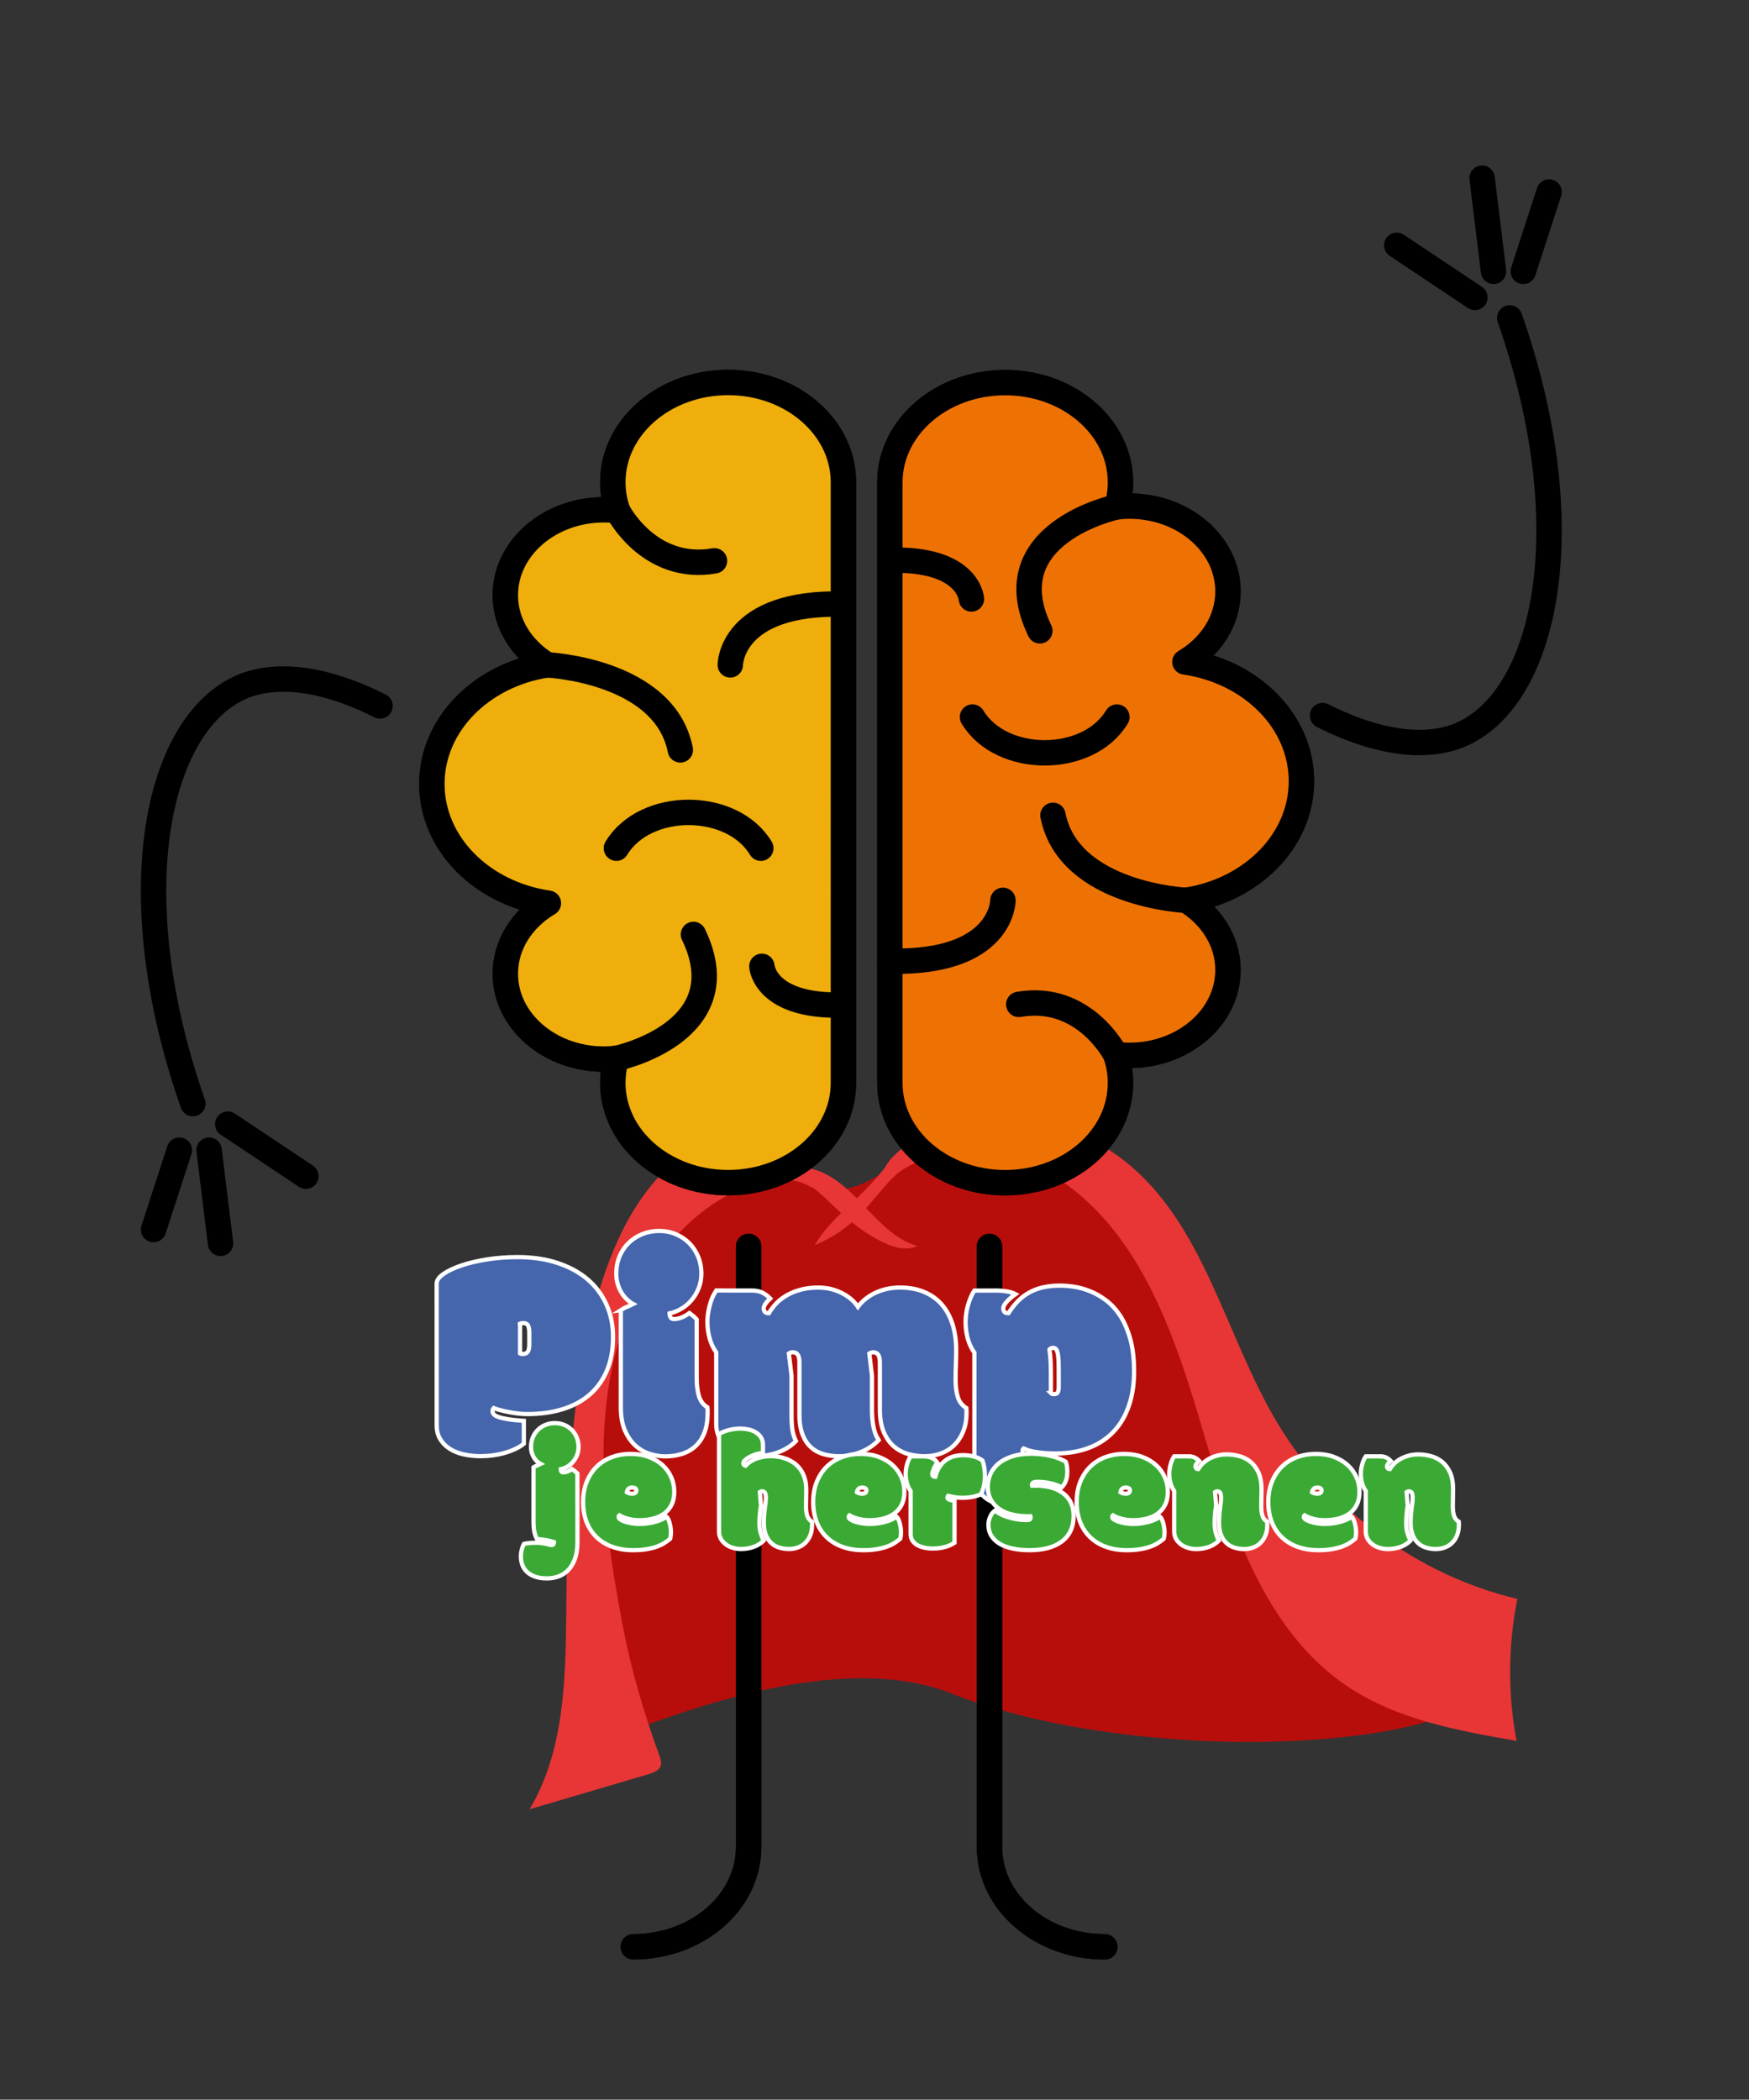 <?xml version="1.0" encoding="utf-8"?>
<!-- Generator: Adobe Illustrator 27.3.1, SVG Export Plug-In . SVG Version: 6.00 Build 0)  -->
<svg version="1.1" id="Capa_1" xmlns="http://www.w3.org/2000/svg" xmlns:xlink="http://www.w3.org/1999/xlink" x="0px" y="0px"
	 viewBox="0 0 413.08 495.78" style="enable-background:new 0 0 413.08 495.78;" xml:space="preserve">
<rect x="0" y="0" width="413.08" height="495.78" fill="#333333" stroke="none"/>
<style type="text/css">
	.st0{fill:#B70E0C;}
	.st1{fill:#E73635;}
	.st2{fill:#F18D88;}
	.st3{fill:none;}
	.st4{fill:#7F79B8;}
	.st5{fill:#EFAE0C;stroke:#000000;stroke-width:6;stroke-linecap:round;stroke-linejoin:round;stroke-miterlimit:10;}
	.st6{fill:#EE7203;stroke:#000000;stroke-width:6;stroke-linecap:round;stroke-linejoin:round;stroke-miterlimit:10;}
	.st7{fill:none;stroke:#000000;stroke-width:6;stroke-linecap:round;stroke-linejoin:round;stroke-miterlimit:10;}
	.st8{fill:#4565AD;stroke:#FFFFFF;stroke-miterlimit:10;}
	.st9{fill:#3AAA35;stroke:#FFFFFF;stroke-miterlimit:10;}
</style>
<g>
	<path class="st0" d="M190.03,276.77c-9.47-6-22.81-5.05-31.34,2.22c-6.59,5.62-8.72,14.55-12.37,22.41
		c-14.66,31.63-9.66,97.09-5.43,109.91c7.94-1.54,53.18-23.45,83.79-11.45c40.15,15.75,106.45,14.4,125.05,1.16
		c-6.51,0.67-15.6-26.55-21.52-29.36c-43.63-20.71-26.88-76.98-78.55-103.6c-10.8-5.56-24.84-1.14-35.31,5.04
		c-4.01,2.37-7.66,5.45-12.06,6.95c-4.41,1.5-10.04,0.87-12.62-3.01"/>
</g>
<g>
	<path class="st1" d="M208.62,280.37c-2.67-6.11,8.92-13.32,16.7-15.16c13.77-3.26,28.95,0.07,40.11,8.78
		c19.13,14.95,23.9,41.49,36.43,62.28c12.36,20.51,33.21,35.74,56.51,41.27c-2.21,11.03-2.27,22.48-0.19,33.53
		c-13.83-2.41-28.1-4.99-39.78-12.77c-19.46-12.98-27.43-37.2-34.04-59.63c-6.61-22.43-14.41-46.67-33.72-59.87
		c-6-4.1-9.04-5.19-16.2-6.44C225.75,270.85,213.88,273.28,208.62,280.37"/>
</g>
<g>
	<path class="st1" d="M192.58,277.1c-3.79-4.6-8.26-6.65-14.2-7.21c-4.23-0.4-12.46,1.07-16.3,2.88c-2.7,1.27-4.94,3.34-6.92,5.57
		c-6.89,7.73-11.05,17.52-13.96,27.46c-7.12,24.38-7.24,50.18-7.47,75.58c-0.15,15.74-0.58,32.31-8.65,45.83
		c9.36-2.76,18.73-5.52,28.09-8.28c1.17-0.35,2.51-0.84,2.88-2.01c0.25-0.79-0.04-1.65-0.33-2.43c-3.71-10.12-6.73-20.51-8.74-31.1
		c-2.72-14.3-4.84-28.86-4.39-43.4c1.62-51.4,37.91-67.18,49.03-59.62"/>
</g>
<g>
	<path class="st1" d="M214.11,275.23c-4.64,3.44-7.74,8.54-11.94,12.5c-2.83,2.67-6.16,4.82-9.77,6.29
		c3.49-5.92,9.33-10,13.91-15.12c2.03-2.26,3.82-4.74,6.03-6.83c0.62,1.12,1.24,2.24,1.86,3.35"/>
</g>
<g>
	<path class="st1" d="M190.51,275.76c5.37,0.78,9.63,4.8,13.35,8.75c3.73,3.95,7.59,8.2,12.8,9.72c-2.97,1.31-6.41,0.07-9.26-1.48
		c-2.78-1.52-5.4-3.35-7.79-5.44c-3.45-3.03-6.48-6.65-10.54-8.8c0.33-1.05,0.8-2.05,1.39-2.97"/>
</g>
<g>
	<g>
		<g>
			<g>
				<path class="st2" d="M199.2,255.7c0,13.01-12.19,23.55-27.23,23.55s-27.23-10.54-27.23-23.55c0-2,0.29-3.94,0.83-5.8
					c-0.96,0.1-1.93,0.18-2.92,0.18c-12.87,0-23.3-9.02-23.3-20.16c0-6.92,4.03-13.02,10.17-16.65
					C113.9,211.01,102,199.26,102,185.11c0-14.07,11.76-25.75,27.23-28.12c-5.97-3.65-9.88-9.65-9.88-16.46
					c0-11.13,10.43-20.16,23.3-20.16c1.09,0,2.16,0.09,3.22,0.21c-0.73-2.13-1.13-4.38-1.13-6.72c0-13.01,12.19-23.55,27.23-23.55
					s27.23,10.54,27.23,23.55L199.2,255.7L199.2,255.7z"/>
				<path class="st3" d="M199.2,255.7c0,13.01-12.19,23.55-27.23,23.55s-27.23-10.54-27.23-23.55c0-2,0.29-3.94,0.83-5.8
					c-0.96,0.1-1.93,0.18-2.92,0.18c-12.87,0-23.3-9.02-23.3-20.16c0-6.92,4.03-13.02,10.17-16.65
					C113.9,211.01,102,199.26,102,185.11c0-14.07,11.76-25.75,27.23-28.12c-5.97-3.65-9.88-9.65-9.88-16.46
					c0-11.13,10.43-20.16,23.3-20.16c1.09,0,2.16,0.09,3.22,0.21c-0.73-2.13-1.13-4.38-1.13-6.72c0-13.01,12.19-23.55,27.23-23.55
					s27.23,10.54,27.23,23.55L199.2,255.7L199.2,255.7z"/>
				<path class="st3" d="M145.87,120.6c0,0,7.34,14.52,22.88,11.83"/>
				<path class="st3" d="M129.24,157c0,0,27.71,1.24,31.44,20.07"/>
				<path class="st3" d="M145.58,249.91c0,0,29.39-6.14,18.2-29.27"/>
				<path class="st3" d="M172.48,157c0,0,0-15,26.72-14.36"/>
				<path class="st3" d="M179.94,228.17c0,0,0.62,9.68,19.26,9.14"/>
				<path class="st3" d="M145.58,200.28c6.81-11.27,27.3-11.27,34.11,0"/>
			</g>
		</g>
	</g>
	<g>
		<g>
			<g>
				<path class="st4" d="M210.17,113.89c0-13.01,12.19-23.55,27.23-23.55s27.23,10.54,27.23,23.55c0,2-0.29,3.94-0.83,5.79
					c0.96-0.1,1.93-0.18,2.92-0.18c12.87,0,23.3,9.02,23.3,20.15c0,6.92-4.03,13.02-10.17,16.65c15.62,2.26,27.52,14.01,27.52,28.16
					c0,14.07-11.76,25.75-27.23,28.12c5.97,3.65,9.88,9.65,9.88,16.46c0,11.13-10.43,20.16-23.3,20.16c-1.09,0-2.16-0.09-3.22-0.21
					c0.73,2.13,1.13,4.38,1.13,6.72c0,13.01-12.19,23.55-27.23,23.55s-27.23-10.54-27.23-23.55L210.17,113.89L210.17,113.89z"/>
				<path class="st3" d="M210.17,113.89c0-13.01,12.19-23.55,27.23-23.55s27.23,10.54,27.23,23.55c0,2-0.29,3.94-0.83,5.79
					c0.96-0.1,1.93-0.18,2.92-0.18c12.87,0,23.3,9.02,23.3,20.15c0,6.92-4.03,13.02-10.17,16.65c15.62,2.26,27.52,14.01,27.52,28.16
					c0,14.07-11.76,25.75-27.23,28.12c5.97,3.65,9.88,9.65,9.88,16.46c0,11.13-10.43,20.16-23.3,20.16c-1.09,0-2.16-0.09-3.22-0.21
					c0.73,2.13,1.13,4.38,1.13,6.72c0,13.01-12.19,23.55-27.23,23.55s-27.23-10.54-27.23-23.55L210.17,113.89L210.17,113.89z"/>
				<path class="st3" d="M263.49,248.99c0,0-7.34-14.51-22.88-11.83"/>
				<path class="st3" d="M280.13,212.59c0,0-27.71-1.24-31.44-20.07"/>
				<path class="st3" d="M263.79,119.68c0,0-29.39,6.14-18.2,29.27"/>
				<path class="st3" d="M236.88,212.59c0,0,0,15-26.72,14.35"/>
				<path class="st3" d="M229.43,141.43c0,0-0.62-9.68-19.26-9.14"/>
				<path class="st3" d="M263.79,169.31c-6.81,11.27-27.3,11.27-34.11,0"/>
			</g>
		</g>
	</g>
</g>
<g>
	<g>
		<g>
			<path class="st5" d="M199.2,255.7c0,13.01-12.19,23.55-27.23,23.55s-27.23-10.54-27.23-23.55c0-2,0.29-3.94,0.83-5.8
				c-0.96,0.1-1.93,0.18-2.92,0.18c-12.87,0-23.3-9.02-23.3-20.16c0-6.92,4.03-13.02,10.17-16.65
				C113.9,211.01,102,199.26,102,185.11c0-14.07,11.76-25.75,27.23-28.12c-5.97-3.65-9.88-9.65-9.88-16.46
				c0-11.13,10.43-20.16,23.3-20.16c1.09,0,2.16,0.09,3.22,0.21c-0.73-2.13-1.13-4.38-1.13-6.72c0-13.01,12.19-23.55,27.23-23.55
				s27.23,10.54,27.23,23.55L199.2,255.7L199.2,255.7z"/>
			<path class="st5" d="M199.2,255.7c0,13.01-12.19,23.55-27.23,23.55s-27.23-10.54-27.23-23.55c0-2,0.29-3.94,0.83-5.8
				c-0.96,0.1-1.93,0.18-2.92,0.18c-12.87,0-23.3-9.02-23.3-20.16c0-6.92,4.03-13.02,10.17-16.65
				C113.9,211.01,102,199.26,102,185.11c0-14.07,11.76-25.75,27.23-28.12c-5.97-3.65-9.88-9.65-9.88-16.46
				c0-11.13,10.43-20.16,23.3-20.16c1.09,0,2.16,0.09,3.22,0.21c-0.73-2.13-1.13-4.38-1.13-6.72c0-13.01,12.19-23.55,27.23-23.55
				s27.23,10.54,27.23,23.55L199.2,255.7L199.2,255.7z"/>
			<path class="st5" d="M145.87,120.6c0,0,7.34,14.52,22.88,11.83"/>
			<path class="st5" d="M129.24,157c0,0,27.71,1.24,31.44,20.07"/>
			<path class="st5" d="M145.58,249.91c0,0,29.39-6.14,18.2-29.27"/>
			<path class="st5" d="M172.48,157c0,0,0-15,26.72-14.36"/>
			<path class="st5" d="M179.94,228.17c0,0,0.62,9.68,19.26,9.14"/>
			<path class="st5" d="M145.58,200.28c6.81-11.27,27.3-11.27,34.11,0"/>
		</g>
	</g>
</g>
<g>
	<g>
		<g>
			<path class="st6" d="M210.17,113.89c0-13.01,12.19-23.55,27.23-23.55s27.23,10.54,27.23,23.55c0,2-0.29,3.94-0.83,5.79
				c0.96-0.1,1.93-0.18,2.92-0.18c12.87,0,23.3,9.02,23.3,20.15c0,6.92-4.03,13.02-10.17,16.65c15.62,2.26,27.52,14.01,27.52,28.16
				c0,14.07-11.76,25.75-27.23,28.12c5.97,3.65,9.88,9.65,9.88,16.46c0,11.13-10.43,20.16-23.3,20.16c-1.09,0-2.16-0.09-3.22-0.21
				c0.73,2.13,1.13,4.38,1.13,6.72c0,13.01-12.19,23.55-27.23,23.55s-27.23-10.54-27.23-23.55L210.17,113.89L210.17,113.89z"/>
			<path class="st6" d="M210.17,113.89c0-13.01,12.19-23.55,27.23-23.55s27.23,10.54,27.23,23.55c0,2-0.29,3.94-0.83,5.79
				c0.96-0.1,1.93-0.18,2.92-0.18c12.87,0,23.3,9.02,23.3,20.15c0,6.92-4.03,13.02-10.17,16.65c15.62,2.26,27.52,14.01,27.52,28.16
				c0,14.07-11.76,25.75-27.23,28.12c5.97,3.65,9.88,9.65,9.88,16.46c0,11.13-10.43,20.16-23.3,20.16c-1.09,0-2.16-0.09-3.22-0.21
				c0.73,2.13,1.13,4.38,1.13,6.72c0,13.01-12.19,23.55-27.23,23.55s-27.23-10.54-27.23-23.55L210.17,113.89L210.17,113.89z"/>
			<path class="st6" d="M263.49,248.99c0,0-7.34-14.51-22.88-11.83"/>
			<path class="st6" d="M280.13,212.59c0,0-27.71-1.24-31.44-20.07"/>
			<path class="st6" d="M263.79,119.68c0,0-29.39,6.14-18.2,29.27"/>
			<path class="st6" d="M236.88,212.59c0,0,0,15-26.72,14.35"/>
			<path class="st6" d="M229.43,141.43c0,0-0.62-9.68-19.26-9.14"/>
			<path class="st6" d="M263.79,169.31c-6.81,11.27-27.3,11.27-34.11,0"/>
		</g>
	</g>
</g>
<g>
	<g>
		<g>
			<path class="st7" d="M176.81,294.31v141.82c0,13.01-12.19,23.55-27.23,23.55"/>
			<path class="st7" d="M176.81,294.31v141.82c0,13.01-12.19,23.55-27.23,23.55"/>
			<path class="st7" d="M176.81,323.08"/>
			<path class="st7" d="M176.81,417.74"/>
		</g>
	</g>
</g>
<g>
	<g>
		<g>
			<path class="st7" d="M260.93,459.69c-15.04,0-27.23-10.54-27.23-23.55V294.32"/>
			<path class="st7" d="M260.93,459.69c-15.04,0-27.23-10.54-27.23-23.55V294.32"/>
			<path class="st7" d="M233.71,407.37"/>
			<path class="st7" d="M233.71,312.71"/>
		</g>
	</g>
</g>
<path class="st7" d="M356.57,75.07c17.18,49.02,8.79,89.03-11.08,98.19c-3.3,1.52-13.87,5.4-33.13-4.29"/>
<line class="st7" x1="348.34" y1="70.23" x2="329.89" y2="57.93"/>
<line class="st7" x1="365.86" y1="45.34" x2="359.77" y2="64.08"/>
<line class="st7" x1="352.74" y1="64.08" x2="350.04" y2="42.07"/>
<path class="st7" d="M45.55,260.59c-17.18-49.02-8.79-89.03,11.08-98.19c3.3-1.52,13.87-5.4,33.13,4.29"/>
<line class="st7" x1="53.79" y1="265.43" x2="72.24" y2="277.73"/>
<line class="st7" x1="36.27" y1="290.32" x2="42.36" y2="271.58"/>
<line class="st7" x1="49.38" y1="271.58" x2="52.09" y2="293.59"/>
<g>
	<path class="st8" d="M103.13,303.11c0-0.78,0.52-1.53,1.57-2.27c1.04-0.74,2.45-1.41,4.21-2.01s3.79-1.08,6.08-1.45
		c2.29-0.36,4.69-0.55,7.21-0.55c3.48,0,6.61,0.45,9.39,1.36c2.78,0.91,5.15,2.18,7.1,3.82s3.45,3.63,4.51,5.95
		c1.06,2.33,1.59,4.9,1.59,7.72c0,3.01-0.48,5.65-1.44,7.93s-2.33,4.18-4.1,5.71s-3.91,2.67-6.41,3.44
		c-2.5,0.76-5.28,1.14-8.33,1.14c-0.77,0-1.57-0.05-2.4-0.16c-0.82-0.11-1.6-0.23-2.33-0.39c-0.73-0.15-1.37-0.3-1.94-0.46
		c-0.56-0.15-0.98-0.29-1.23-0.41c-0.07,0.07-0.14,0.17-0.19,0.28c-0.06,0.12-0.09,0.28-0.09,0.49c0,0.26,0.11,0.5,0.33,0.74
		s0.62,0.45,1.18,0.63c0.56,0.19,1.32,0.36,2.27,0.51s2.15,0.28,3.61,0.37v5.39c-0.56,0.47-1.24,0.89-2.03,1.25
		c-0.79,0.37-1.63,0.68-2.52,0.93c-0.89,0.26-1.83,0.45-2.8,0.58c-0.98,0.13-1.94,0.19-2.91,0.19c-1.34,0-2.63-0.14-3.88-0.41
		s-2.34-0.7-3.29-1.29c-0.95-0.59-1.71-1.34-2.29-2.27s-0.86-2.04-0.86-3.33L103.13,303.11L103.13,303.11z M122.83,319.6
		c0.07,0.05,0.18,0.08,0.33,0.09s0.25,0.02,0.3,0.02c0.56,0,0.96-0.18,1.2-0.53c0.23-0.35,0.35-0.93,0.35-1.73v-2.68
		c0-0.82-0.1-1.42-0.3-1.8c-0.2-0.38-0.57-0.56-1.11-0.56c-0.12,0-0.26,0.01-0.42,0.04c-0.16,0.02-0.29,0.06-0.39,0.11
		c0.02,0.19,0.04,0.39,0.04,0.6s0,0.44,0,0.67V319.6z"/>
	<path class="st8" d="M146.61,309.35c0.47-0.31,0.94-0.55,1.41-0.74s0.97-0.42,1.52-0.7c-0.45-0.24-0.9-0.56-1.37-0.99
		c-0.47-0.42-0.9-0.93-1.29-1.53s-0.7-1.29-0.95-2.06s-0.37-1.64-0.37-2.61c0-1.5,0.26-2.87,0.79-4.1s1.25-2.29,2.17-3.17
		s1.98-1.57,3.21-2.06s2.54-0.74,3.95-0.74c1.43,0,2.75,0.26,3.96,0.78s2.26,1.22,3.15,2.11s1.59,1.96,2.1,3.19
		c0.5,1.23,0.76,2.57,0.76,4c0,1.22-0.21,2.35-0.62,3.4c-0.41,1.05-0.96,1.98-1.64,2.8s-1.48,1.51-2.4,2.06s-1.87,0.93-2.85,1.14
		c0,0.35,0.08,0.66,0.23,0.93s0.42,0.4,0.79,0.4c1.17,0,2.4-0.47,3.66-1.41c0.07,0.05,0.19,0.13,0.35,0.25s0.34,0.26,0.53,0.42
		s0.36,0.32,0.53,0.48c0.16,0.15,0.27,0.26,0.32,0.33v13.95c0,1.62,0.18,3.01,0.53,4.18c0.35,1.16,1.02,2.05,2.01,2.66
		c0.02,0.19,0.04,0.42,0.04,0.69s0,0.48,0,0.62c0,1.79-0.25,3.32-0.74,4.62s-1.19,2.35-2.08,3.19c-0.89,0.83-1.96,1.45-3.19,1.85
		s-2.58,0.6-4.03,0.6c-1.13,0-2.31-0.19-3.54-0.56c-1.23-0.38-2.36-1.01-3.38-1.9s-1.87-2.08-2.54-3.58s-1-3.35-1-5.58v-22.92
		L146.61,309.35L146.61,309.35z"/>
	<path class="st8" d="M177.65,304.73c0.99,0,1.81,0.18,2.48,0.53s1.26,0.8,1.78,1.34c-1.03,0.96-1.55,1.76-1.55,2.4
		c0,0.28,0.09,0.53,0.28,0.76c0.19,0.22,0.5,0.33,0.95,0.33c0.47-0.82,1.06-1.6,1.76-2.33s1.54-1.37,2.5-1.92s2.06-0.99,3.29-1.32
		s2.61-0.49,4.14-0.49c1.17,0,2.26,0.14,3.26,0.42s1.9,0.65,2.7,1.09c0.8,0.45,1.48,0.93,2.04,1.46s1.01,1.05,1.34,1.57
		c0.56-0.75,1.22-1.42,1.97-1.99c0.75-0.58,1.56-1.05,2.41-1.43c0.86-0.38,1.76-0.66,2.7-0.85s1.87-0.28,2.78-0.28
		c2.16,0,4.07,0.34,5.72,1.02c1.66,0.68,3.05,1.66,4.18,2.94c1.13,1.28,1.98,2.83,2.57,4.65s0.88,3.87,0.88,6.15
		c0,1.06-0.02,2.21-0.07,3.45c-0.05,1.25-0.07,2.43-0.07,3.56c0,1.62,0.18,2.99,0.53,4.1c0.35,1.12,1.02,1.98,2.01,2.59
		c0.02,0.19,0.04,0.39,0.04,0.6s0,0.39,0,0.53c0,1.67-0.26,3.14-0.79,4.42s-1.24,2.36-2.13,3.22c-0.89,0.87-1.94,1.52-3.14,1.96
		c-1.2,0.43-2.47,0.65-3.8,0.65c-1.41,0-2.75-0.19-4.03-0.56c-1.28-0.38-2.41-1-3.38-1.87s-1.75-2.01-2.33-3.42
		s-0.86-3.15-0.86-5.21v-11.13c0-1.57-0.52-2.36-1.55-2.36c-0.16,0-0.34,0.03-0.53,0.09s-0.33,0.12-0.42,0.19l0.63,5.25v7.96
		c0,1.53,0.12,2.89,0.35,4.1c0.23,1.21,0.65,2.26,1.23,3.15c-1.15,1.22-2.57,2.16-4.25,2.82s-3.38,0.99-5.09,0.99
		c-1.25,0-2.43-0.15-3.56-0.46s-2.13-0.83-2.99-1.58c-0.87-0.75-1.56-1.76-2.06-3.03s-0.76-2.85-0.76-4.76v-12.37
		c0-1.57-0.52-2.36-1.55-2.36c-0.16,0-0.34,0.03-0.53,0.09s-0.33,0.12-0.42,0.19l0.63,5.25v9.34c0,1.27,0.06,2.38,0.19,3.33
		s0.42,1.87,0.86,2.77c-1.03,1.08-2.38,1.94-4.03,2.59c-1.66,0.65-3.54,0.97-5.65,0.97c-1.1,0-2.2-0.15-3.29-0.46
		s-2.07-0.78-2.94-1.41s-1.57-1.43-2.11-2.38s-0.81-2.08-0.81-3.4v-16.84c-0.7-0.99-1.23-2.1-1.57-3.35s-0.51-2.55-0.51-3.91
		c0-1.13,0.17-2.37,0.51-3.73s0.86-2.57,1.57-3.63L177.65,304.73L177.65,304.73L177.65,304.73z"/>
	<path class="st8" d="M235.15,304.73c0.99,0,1.88,0.07,2.68,0.21c0.8,0.14,1.47,0.35,2.01,0.63c-1.32,0.96-2.2,1.82-2.64,2.57
		c-0.16,0.28-0.25,0.58-0.25,0.88c0,0.28,0.09,0.53,0.26,0.74c0.18,0.21,0.5,0.32,0.97,0.32c0.68-1.08,1.42-2.03,2.22-2.84
		s1.69-1.49,2.68-2.04c0.99-0.55,2.08-0.96,3.29-1.23c1.21-0.27,2.55-0.41,4.03-0.41c0.92,0,1.98,0.09,3.19,0.26
		c1.21,0.18,2.46,0.52,3.75,1.02s2.57,1.22,3.82,2.15s2.38,2.14,3.37,3.63s1.78,3.32,2.4,5.48c0.61,2.16,0.92,4.73,0.92,7.72
		c0,3.08-0.42,5.82-1.27,8.23c-0.84,2.41-2.07,4.44-3.66,6.09c-1.6,1.66-3.54,2.91-5.83,3.77s-4.88,1.29-7.77,1.29
		c-1.25,0-2.3-0.05-3.17-0.14s-1.6-0.21-2.18-0.33s-1.06-0.26-1.41-0.39s-0.62-0.24-0.81-0.33c-0.16,0.12-0.25,0.32-0.25,0.6
		c0,0.35,0.13,0.65,0.39,0.9s0.67,0.45,1.25,0.62c0.58,0.16,1.33,0.3,2.25,0.41c0.93,0.11,2.06,0.19,3.4,0.26v9.37
		c-0.47,0.21-1.02,0.42-1.64,0.62s-1.29,0.38-1.99,0.53c-0.71,0.15-1.43,0.27-2.17,0.35c-0.74,0.08-1.46,0.12-2.17,0.12
		c-1.6,0-3.05-0.15-4.37-0.44c-1.32-0.29-2.44-0.76-3.37-1.41s-1.65-1.47-2.17-2.48s-0.78-2.24-0.78-3.7V319.4
		c-0.71-0.99-1.23-2.1-1.57-3.35c-0.34-1.25-0.51-2.55-0.51-3.91c0-0.56,0.04-1.16,0.12-1.8s0.21-1.28,0.39-1.94s0.39-1.3,0.65-1.92
		s0.56-1.2,0.92-1.74L235.15,304.73L235.15,304.73z M248.18,328.94c0.16,0.17,0.41,0.25,0.74,0.25c0.45,0,0.75-0.13,0.9-0.41
		c0.15-0.27,0.23-0.71,0.23-1.32v-3.59c0-1.06-0.02-1.95-0.05-2.68c-0.04-0.73-0.11-1.33-0.23-1.8s-0.26-0.78-0.44-0.92
		c-0.18-0.14-0.38-0.21-0.62-0.21c-0.21,0-0.38,0.04-0.51,0.11c-0.13,0.07-0.24,0.15-0.33,0.25c0.02,0.38,0.06,0.73,0.11,1.06
		s0.08,0.7,0.11,1.11c0.02,0.41,0.05,0.89,0.07,1.44s0.04,1.22,0.04,1.99v4.72L248.18,328.94L248.18,328.94z"/>
</g>
<g>
	<path class="st9" d="M136.38,364.11c0,1.54-0.19,2.85-0.58,3.94s-0.91,1.98-1.58,2.67s-1.43,1.19-2.31,1.51s-1.8,0.47-2.77,0.47
		s-1.84-0.12-2.6-0.36s-1.41-0.59-1.93-1.04c-0.53-0.45-0.92-1-1.19-1.65c-0.27-0.64-0.4-1.37-0.4-2.19c0-0.32,0.03-0.62,0.08-0.93
		c0.05-0.3,0.11-0.58,0.19-0.84s0.15-0.49,0.24-0.69s0.16-0.36,0.23-0.46c0.3-0.07,0.69-0.12,1.16-0.18
		c0.47-0.05,1.06-0.08,1.77-0.08c0.53,0,1.05,0.05,1.59,0.14c0.53,0.09,1.06,0.2,1.59,0.33c0.07,0.03,0.14,0.04,0.24,0.05
		c0.09,0.01,0.16,0.01,0.22,0.01c0.22,0,0.36-0.08,0.42-0.23c0.06-0.15,0.09-0.3,0.09-0.44c-0.17-0.05-0.4-0.12-0.68-0.21
		s-0.6-0.16-0.97-0.23c-0.36-0.07-0.74-0.12-1.14-0.18c-0.4-0.06-0.8-0.08-1.21-0.08c-0.26-0.47-0.47-1.02-0.61-1.65
		s-0.22-1.38-0.22-2.25v-13.07c0.26-0.17,0.53-0.31,0.79-0.41c0.26-0.11,0.54-0.24,0.85-0.39c-0.25-0.13-0.51-0.32-0.77-0.55
		c-0.26-0.24-0.5-0.52-0.72-0.86s-0.39-0.72-0.53-1.15s-0.21-0.92-0.21-1.46c0-0.84,0.15-1.61,0.44-2.29
		c0.3-0.69,0.7-1.28,1.21-1.77s1.11-0.88,1.79-1.15c0.68-0.28,1.42-0.41,2.21-0.41c0.8,0,1.54,0.15,2.22,0.43
		c0.68,0.29,1.26,0.68,1.76,1.18s0.89,1.09,1.17,1.78s0.42,1.43,0.42,2.24c0,0.68-0.12,1.32-0.34,1.9
		c-0.23,0.58-0.54,1.11-0.92,1.57s-0.83,0.84-1.34,1.15s-1.04,0.52-1.6,0.64c0,0.2,0.04,0.37,0.13,0.52s0.23,0.23,0.44,0.23
		c0.66,0,1.34-0.26,2.05-0.79c0.04,0.03,0.11,0.07,0.22,0.14c0.1,0.07,0.22,0.15,0.35,0.25s0.26,0.2,0.39,0.32s0.25,0.21,0.35,0.31
		L136.38,364.11L136.38,364.11z"/>
	<path class="st9" d="M149.56,366.04c-1.8,0-3.43-0.26-4.89-0.78s-2.7-1.27-3.73-2.25s-1.83-2.17-2.38-3.58
		c-0.56-1.41-0.84-2.99-0.84-4.75c0-1.85,0.3-3.49,0.9-4.91c0.6-1.42,1.41-2.61,2.42-3.57c1.02-0.96,2.2-1.68,3.56-2.17
		c1.35-0.49,2.78-0.73,4.28-0.73c1.59,0,3.02,0.23,4.3,0.7c1.27,0.47,2.36,1.11,3.26,1.92s1.59,1.77,2.08,2.86s0.73,2.25,0.73,3.49
		c0,1.17-0.21,2.17-0.62,3.01c-0.41,0.84-0.99,1.53-1.72,2.08c-0.74,0.55-1.61,0.95-2.62,1.21s-2.11,0.39-3.29,0.39
		c-0.89,0-1.76-0.11-2.59-0.32s-1.55-0.49-2.14-0.85c-0.07,0.05-0.11,0.12-0.13,0.21s-0.03,0.16-0.03,0.23
		c0,0.2,0.14,0.39,0.43,0.58s0.66,0.36,1.12,0.51c0.46,0.15,0.99,0.28,1.58,0.37c0.59,0.1,1.18,0.15,1.77,0.15
		c0.81,0,1.56-0.06,2.23-0.17s1.27-0.25,1.8-0.41s0.99-0.34,1.39-0.54c0.39-0.2,0.72-0.39,0.99-0.57c0.17,0.14,0.32,0.36,0.44,0.64
		s0.23,0.59,0.32,0.94c0.09,0.34,0.16,0.69,0.21,1.05s0.07,0.69,0.07,1c0,0.3-0.02,0.59-0.05,0.86s-0.08,0.5-0.13,0.7
		c-0.42,0.36-0.88,0.69-1.38,1.01s-1.09,0.6-1.77,0.85s-1.47,0.44-2.37,0.59C151.84,365.96,150.78,366.04,149.56,366.04z
		 M149.3,352.7c0.33,0,0.57-0.07,0.74-0.21c0.16-0.14,0.25-0.32,0.25-0.54c0-0.26-0.1-0.45-0.29-0.55c-0.19-0.1-0.42-0.16-0.68-0.16
		c-0.37,0-0.66,0.1-0.88,0.3s-0.35,0.48-0.4,0.82c0.13,0.08,0.3,0.15,0.51,0.23C148.76,352.66,149.01,352.7,149.3,352.7z"/>
	<path class="st9" d="M180.19,343.1c-0.64,0.04-1.25,0.16-1.81,0.34c-0.56,0.19-1.06,0.41-1.48,0.65s-0.75,0.49-1,0.75
		s-0.36,0.48-0.36,0.68c0,0.16,0.06,0.29,0.17,0.39c0.11,0.11,0.23,0.17,0.36,0.2c0.24-0.28,0.54-0.55,0.91-0.82s0.8-0.51,1.3-0.73
		s1.07-0.39,1.71-0.52s1.37-0.2,2.17-0.2c0.53,0,1.09,0.05,1.7,0.14s1.22,0.26,1.84,0.49c0.62,0.24,1.21,0.55,1.77,0.94
		s1.07,0.88,1.51,1.47c0.44,0.59,0.79,1.29,1.05,2.11c0.26,0.81,0.39,1.76,0.39,2.84c0,0.59-0.01,1.22-0.03,1.89
		s-0.03,1.32-0.03,1.95c0,0.91,0.1,1.66,0.3,2.25s0.57,1.06,1.12,1.4c0.01,0.11,0.02,0.23,0.02,0.38s0,0.27,0,0.34
		c0,0.93-0.14,1.76-0.43,2.47s-0.68,1.32-1.18,1.8c-0.5,0.49-1.08,0.85-1.74,1.09s-1.37,0.36-2.12,0.36c-0.79,0-1.54-0.11-2.26-0.33
		s-1.35-0.57-1.89-1.06c-0.55-0.49-0.98-1.14-1.3-1.93s-0.48-1.77-0.48-2.93c0-0.62,0.02-1.2,0.07-1.75s0.1-1.07,0.16-1.55
		s0.12-0.92,0.17-1.33c0.05-0.41,0.08-0.78,0.08-1.12c0-0.63-0.07-1.06-0.21-1.29s-0.36-0.34-0.66-0.34c-0.2,0-0.38,0.05-0.55,0.16
		l0.26,3.21c-0.07,0.39-0.12,0.79-0.17,1.19s-0.08,0.78-0.11,1.13s-0.05,0.68-0.06,0.97s-0.02,0.53-0.02,0.71
		c0,1.02,0.1,1.87,0.31,2.54c0.21,0.67,0.44,1.25,0.7,1.73c-0.58,0.6-1.33,1.09-2.26,1.45s-1.98,0.54-3.16,0.54
		c-0.59,0-1.19-0.09-1.8-0.26s-1.16-0.43-1.65-0.78c-0.49-0.35-0.9-0.78-1.21-1.3c-0.31-0.52-0.47-1.13-0.47-1.84v-22.99
		c0.6-0.35,1.35-0.65,2.24-0.9c0.89-0.24,1.8-0.37,2.73-0.37c0.68,0,1.35,0.07,2,0.22c0.65,0.14,1.23,0.37,1.73,0.68
		c0.51,0.31,0.91,0.71,1.22,1.2s0.46,1.09,0.46,1.78v1.9L180.19,343.1L180.19,343.1z"/>
	<path class="st9" d="M203.9,366.04c-1.8,0-3.43-0.26-4.89-0.78s-2.7-1.27-3.73-2.25s-1.83-2.17-2.38-3.58
		c-0.56-1.41-0.84-2.99-0.84-4.75c0-1.85,0.3-3.49,0.9-4.91c0.6-1.42,1.41-2.61,2.42-3.57c1.02-0.96,2.2-1.68,3.56-2.17
		c1.35-0.49,2.78-0.73,4.28-0.73c1.59,0,3.02,0.23,4.3,0.7c1.27,0.47,2.36,1.11,3.26,1.92s1.59,1.77,2.08,2.86s0.73,2.25,0.73,3.49
		c0,1.17-0.21,2.17-0.62,3.01c-0.41,0.84-0.99,1.53-1.72,2.08c-0.74,0.55-1.61,0.95-2.62,1.21s-2.11,0.39-3.29,0.39
		c-0.89,0-1.76-0.11-2.59-0.32s-1.55-0.49-2.14-0.85c-0.07,0.05-0.11,0.12-0.13,0.21s-0.03,0.16-0.03,0.23
		c0,0.2,0.14,0.39,0.43,0.58s0.66,0.36,1.12,0.51c0.46,0.15,0.99,0.28,1.58,0.37c0.59,0.1,1.18,0.15,1.77,0.15
		c0.81,0,1.56-0.06,2.23-0.17s1.27-0.25,1.8-0.41s0.99-0.34,1.39-0.54c0.39-0.2,0.72-0.39,0.99-0.57c0.17,0.14,0.32,0.36,0.44,0.64
		s0.23,0.59,0.32,0.94c0.09,0.34,0.16,0.69,0.21,1.05s0.07,0.69,0.07,1c0,0.3-0.02,0.59-0.05,0.86s-0.08,0.5-0.13,0.7
		c-0.42,0.36-0.88,0.69-1.38,1.01s-1.09,0.6-1.77,0.85s-1.47,0.44-2.37,0.59C206.18,365.96,205.12,366.04,203.9,366.04z
		 M203.64,352.7c0.33,0,0.57-0.07,0.74-0.21c0.16-0.14,0.25-0.32,0.25-0.54c0-0.26-0.1-0.45-0.29-0.55
		c-0.19-0.1-0.42-0.16-0.68-0.16c-0.37,0-0.66,0.1-0.88,0.3s-0.35,0.48-0.4,0.82c0.13,0.08,0.3,0.15,0.51,0.23
		C203.1,352.66,203.35,352.7,203.64,352.7z"/>
	<path class="st9" d="M218.08,343.89c0.81,0,1.49,0.13,2.04,0.39s0.98,0.63,1.29,1.1c-0.17,0.18-0.33,0.41-0.48,0.67
		s-0.28,0.52-0.39,0.78s-0.2,0.5-0.27,0.73s-0.1,0.41-0.1,0.54c0,0.16,0.06,0.3,0.18,0.42s0.3,0.19,0.55,0.19
		c0.25-0.97,0.6-1.79,1.05-2.44c0.45-0.66,0.97-1.18,1.56-1.58c0.58-0.39,1.21-0.67,1.89-0.84c0.68-0.16,1.36-0.25,2.06-0.25
		c0.56,0,1.08,0.04,1.56,0.11s0.9,0.17,1.28,0.29s0.72,0.25,1,0.4c0.29,0.15,0.53,0.3,0.73,0.44c0.21,0.55,0.36,1.14,0.45,1.75
		s0.14,1.22,0.14,1.81c0,1.06-0.1,1.95-0.29,2.66c-0.19,0.71-0.4,1.29-0.62,1.75c-0.21,0.11-0.47,0.21-0.79,0.32
		c-0.31,0.1-0.66,0.2-1.03,0.28c-0.38,0.08-0.77,0.14-1.19,0.19s-0.83,0.07-1.24,0.07c-0.43,0-0.82-0.01-1.15-0.04
		c-0.34-0.03-0.64-0.06-0.92-0.11s-0.53-0.1-0.76-0.16s-0.46-0.12-0.7-0.17c-0.11,0.11-0.16,0.26-0.16,0.45
		c0,0.18,0.12,0.33,0.36,0.43c0.24,0.11,0.68,0.22,1.31,0.33v9.89c-0.45,0.29-0.9,0.52-1.36,0.7s-0.91,0.32-1.35,0.41
		c-0.44,0.1-0.86,0.16-1.26,0.2c-0.4,0.03-0.77,0.05-1.11,0.05c-0.74,0-1.42-0.07-2.07-0.21c-0.65-0.14-1.21-0.35-1.68-0.63
		c-0.48-0.28-0.86-0.64-1.13-1.07c-0.28-0.43-0.41-0.95-0.41-1.56v-10.11c-0.39-0.55-0.69-1.18-0.88-1.87
		c-0.19-0.7-0.29-1.42-0.29-2.19c0-0.63,0.1-1.33,0.29-2.09c0.19-0.76,0.48-1.44,0.88-2.03L218.08,343.89L218.08,343.89z"/>
	<path class="st9" d="M245.35,349.9c-0.21,0-0.41,0-0.61,0.01s-0.37,0.03-0.52,0.08c-0.15,0.05-0.27,0.11-0.36,0.21
		c-0.09,0.09-0.14,0.22-0.14,0.39c0,0.03,0,0.06,0,0.11s0.01,0.08,0.02,0.11c0.22-0.01,0.41-0.02,0.57-0.02s0.31,0,0.47,0
		c0.66,0,1.33,0.05,2.03,0.15s1.37,0.26,2.02,0.48c0.65,0.22,1.26,0.52,1.84,0.89s1.08,0.81,1.51,1.34s0.76,1.14,1.01,1.85
		s0.38,1.52,0.38,2.42c0,1.37-0.25,2.56-0.74,3.58s-1.19,1.86-2.1,2.53s-2,1.17-3.27,1.51c-1.28,0.33-2.69,0.5-4.26,0.5
		c-1.45,0-2.77-0.12-3.97-0.37s-2.23-0.62-3.08-1.12s-1.52-1.13-1.99-1.88s-0.71-1.64-0.71-2.67c0-0.38,0.05-0.75,0.14-1.09
		c0.09-0.35,0.21-0.67,0.36-0.96c0.14-0.29,0.31-0.54,0.49-0.76c0.18-0.22,0.37-0.38,0.55-0.5c0.32,0.26,0.73,0.53,1.23,0.8
		s1.08,0.51,1.73,0.72s1.36,0.38,2.12,0.51s1.57,0.2,2.42,0.2c0.39,0,0.65-0.05,0.76-0.16c0.11-0.1,0.17-0.25,0.17-0.43
		c0-0.11-0.02-0.21-0.06-0.32c-0.14,0.01-0.26,0.02-0.33,0.02c-0.08,0-0.15,0-0.22,0c-1.29,0-2.51-0.13-3.65-0.39
		c-1.15-0.26-2.16-0.68-3.02-1.25c-0.87-0.57-1.56-1.3-2.07-2.18c-0.51-0.88-0.77-1.94-0.77-3.19c0-1.04,0.21-2.03,0.63-2.97
		s1.06-1.76,1.91-2.47s1.92-1.27,3.21-1.69c1.29-0.42,2.8-0.63,4.53-0.63c0.85,0,1.67,0.05,2.46,0.15c0.79,0.1,1.53,0.23,2.22,0.4
		s1.33,0.37,1.91,0.6s1.09,0.47,1.53,0.72c0.13,0.28,0.23,0.64,0.29,1.1s0.09,0.89,0.09,1.28c0,0.91-0.13,1.66-0.39,2.27
		c-0.26,0.6-0.57,1.08-0.93,1.42c-0.3-0.17-0.65-0.33-1.04-0.48c-0.39-0.15-0.83-0.29-1.29-0.4c-0.47-0.12-0.96-0.21-1.48-0.29
		S245.89,349.9,245.35,349.9z"/>
	<path class="st9" d="M266.13,366.04c-1.8,0-3.43-0.26-4.89-0.78c-1.46-0.52-2.7-1.27-3.73-2.25s-1.83-2.17-2.38-3.58
		c-0.56-1.41-0.84-2.99-0.84-4.75c0-1.85,0.3-3.49,0.9-4.91c0.6-1.42,1.41-2.61,2.42-3.57c1.02-0.96,2.2-1.68,3.56-2.17
		s2.78-0.73,4.28-0.73c1.59,0,3.02,0.23,4.3,0.7c1.27,0.47,2.36,1.11,3.26,1.92c0.9,0.81,1.59,1.77,2.08,2.86s0.73,2.25,0.73,3.49
		c0,1.17-0.21,2.17-0.62,3.01s-0.99,1.53-1.72,2.08c-0.74,0.55-1.61,0.95-2.62,1.21s-2.11,0.39-3.29,0.39
		c-0.89,0-1.76-0.11-2.59-0.32s-1.55-0.49-2.14-0.85c-0.07,0.05-0.11,0.12-0.13,0.21c-0.02,0.09-0.03,0.16-0.03,0.23
		c0,0.2,0.14,0.39,0.43,0.58c0.29,0.19,0.66,0.36,1.12,0.51s0.99,0.28,1.58,0.37c0.59,0.1,1.18,0.15,1.77,0.15
		c0.81,0,1.56-0.06,2.23-0.17s1.27-0.25,1.8-0.41s0.99-0.34,1.39-0.54c0.39-0.2,0.72-0.39,0.99-0.57c0.17,0.14,0.32,0.36,0.44,0.64
		s0.23,0.59,0.33,0.94c0.09,0.34,0.16,0.69,0.21,1.05c0.04,0.36,0.07,0.69,0.07,1c0,0.3-0.02,0.59-0.05,0.86s-0.08,0.5-0.13,0.7
		c-0.42,0.36-0.88,0.69-1.38,1.01s-1.09,0.6-1.77,0.85c-0.68,0.24-1.47,0.44-2.37,0.59C268.42,365.96,267.36,366.04,266.13,366.04z
		 M265.88,352.7c0.33,0,0.57-0.07,0.74-0.21c0.16-0.14,0.25-0.32,0.25-0.54c0-0.26-0.1-0.45-0.29-0.55s-0.42-0.16-0.68-0.16
		c-0.37,0-0.66,0.1-0.88,0.3s-0.35,0.48-0.4,0.82c0.13,0.08,0.3,0.15,0.51,0.23C265.34,352.66,265.59,352.7,265.88,352.7z"/>
	<path class="st9" d="M280.81,343.89c0.55,0,1.01,0.1,1.39,0.3s0.71,0.45,1,0.75c-0.58,0.54-0.87,0.98-0.87,1.34
		c0,0.16,0.05,0.3,0.16,0.42c0.11,0.12,0.28,0.19,0.53,0.19c0.26-0.46,0.61-0.9,1.03-1.32c0.43-0.42,0.93-0.79,1.5-1.1
		s1.21-0.57,1.91-0.76s1.45-0.29,2.26-0.29c0.95,0,1.91,0.12,2.89,0.38c0.98,0.25,1.86,0.68,2.65,1.3s1.43,1.46,1.93,2.52
		s0.75,2.4,0.75,4.02c0,0.59-0.01,1.25-0.03,1.99s-0.03,1.42-0.03,2.05c0,0.91,0.1,1.66,0.29,2.25s0.57,1.06,1.12,1.4
		c0.01,0.11,0.02,0.23,0.02,0.38s0,0.27,0,0.34c0,0.93-0.14,1.76-0.43,2.47c-0.29,0.71-0.68,1.32-1.18,1.8
		c-0.5,0.49-1.08,0.85-1.74,1.09s-1.37,0.36-2.12,0.36c-0.79,0-1.54-0.11-2.26-0.33s-1.35-0.57-1.89-1.06s-0.98-1.14-1.3-1.93
		c-0.32-0.79-0.48-1.77-0.48-2.93c0-0.62,0.02-1.2,0.07-1.75c0.04-0.55,0.1-1.07,0.16-1.55s0.11-0.92,0.17-1.33
		c0.05-0.41,0.08-0.78,0.08-1.12c0-0.63-0.07-1.06-0.21-1.29c-0.14-0.23-0.36-0.34-0.66-0.34c-0.2,0-0.38,0.05-0.55,0.16l0.26,3.21
		c-0.07,0.39-0.12,0.79-0.17,1.19c-0.05,0.4-0.08,0.78-0.11,1.13s-0.05,0.68-0.06,0.97s-0.02,0.53-0.02,0.71
		c0,1.02,0.1,1.87,0.3,2.54c0.2,0.67,0.44,1.25,0.7,1.73c-0.58,0.6-1.33,1.09-2.26,1.45c-0.93,0.36-1.98,0.54-3.16,0.54
		c-0.59,0-1.19-0.09-1.8-0.26s-1.16-0.43-1.65-0.78s-0.9-0.78-1.21-1.3c-0.32-0.52-0.47-1.13-0.47-1.84v-9.54
		c-0.39-0.55-0.69-1.18-0.88-1.87c-0.19-0.7-0.29-1.42-0.29-2.19c0-0.63,0.1-1.33,0.29-2.09s0.48-1.44,0.88-2.03h3.49L280.81,343.89
		L280.81,343.89z"/>
	<path class="st9" d="M311.39,366.04c-1.8,0-3.43-0.26-4.89-0.78c-1.46-0.52-2.7-1.27-3.73-2.25s-1.83-2.17-2.38-3.58
		c-0.56-1.41-0.84-2.99-0.84-4.75c0-1.85,0.3-3.49,0.9-4.91s1.41-2.61,2.42-3.57c1.02-0.96,2.2-1.68,3.56-2.17s2.78-0.73,4.28-0.73
		c1.59,0,3.02,0.23,4.3,0.7c1.27,0.47,2.36,1.11,3.26,1.92c0.9,0.81,1.59,1.77,2.08,2.86s0.73,2.25,0.73,3.49
		c0,1.17-0.21,2.17-0.62,3.01s-0.99,1.53-1.72,2.08c-0.74,0.55-1.61,0.95-2.62,1.21s-2.11,0.39-3.29,0.39
		c-0.89,0-1.76-0.11-2.59-0.32s-1.55-0.49-2.14-0.85c-0.07,0.05-0.11,0.12-0.13,0.21c-0.02,0.09-0.03,0.16-0.03,0.23
		c0,0.2,0.14,0.39,0.43,0.58c0.29,0.19,0.66,0.36,1.12,0.51s0.99,0.28,1.58,0.37c0.59,0.1,1.18,0.15,1.77,0.15
		c0.81,0,1.56-0.06,2.23-0.17s1.27-0.25,1.8-0.41s1-0.34,1.39-0.54s0.72-0.39,0.98-0.57c0.17,0.14,0.32,0.36,0.44,0.64
		s0.23,0.59,0.32,0.94c0.09,0.34,0.16,0.69,0.21,1.05s0.07,0.69,0.07,1c0,0.3-0.02,0.59-0.05,0.86s-0.07,0.5-0.13,0.7
		c-0.42,0.36-0.88,0.69-1.38,1.01s-1.09,0.6-1.77,0.85c-0.68,0.24-1.48,0.44-2.37,0.59C313.67,365.96,312.61,366.04,311.39,366.04z
		 M311.13,352.7c0.33,0,0.57-0.07,0.74-0.21c0.16-0.14,0.25-0.32,0.25-0.54c0-0.26-0.1-0.45-0.29-0.55s-0.42-0.16-0.68-0.16
		c-0.37,0-0.66,0.1-0.88,0.3s-0.35,0.48-0.4,0.82c0.13,0.08,0.3,0.15,0.51,0.23C310.6,352.66,310.85,352.7,311.13,352.7z"/>
	<path class="st9" d="M326.07,343.89c0.55,0,1.01,0.1,1.39,0.3c0.37,0.2,0.71,0.45,0.99,0.75c-0.58,0.54-0.87,0.98-0.87,1.34
		c0,0.16,0.05,0.3,0.16,0.42c0.11,0.12,0.28,0.19,0.53,0.19c0.26-0.46,0.61-0.9,1.03-1.32c0.43-0.42,0.93-0.79,1.5-1.1
		s1.21-0.57,1.91-0.76s1.46-0.29,2.26-0.29c0.95,0,1.91,0.12,2.89,0.38c0.98,0.25,1.86,0.68,2.65,1.3s1.43,1.46,1.93,2.52
		s0.75,2.4,0.75,4.02c0,0.59-0.01,1.25-0.03,1.99s-0.03,1.42-0.03,2.05c0,0.91,0.1,1.66,0.29,2.25c0.2,0.59,0.57,1.06,1.12,1.4
		c0.01,0.11,0.02,0.23,0.02,0.38s0,0.27,0,0.34c0,0.93-0.15,1.76-0.43,2.47c-0.29,0.72-0.68,1.32-1.18,1.8
		c-0.5,0.49-1.08,0.85-1.74,1.09s-1.37,0.36-2.12,0.36c-0.79,0-1.54-0.11-2.26-0.33s-1.35-0.57-1.89-1.06s-0.98-1.14-1.3-1.93
		c-0.32-0.79-0.48-1.77-0.48-2.93c0-0.62,0.02-1.2,0.07-1.75s0.1-1.07,0.16-1.55s0.12-0.92,0.17-1.33c0.05-0.41,0.08-0.78,0.08-1.12
		c0-0.63-0.07-1.06-0.21-1.29c-0.14-0.23-0.36-0.34-0.66-0.34c-0.2,0-0.38,0.05-0.55,0.16l0.26,3.21c-0.07,0.39-0.12,0.79-0.17,1.19
		c-0.05,0.4-0.08,0.78-0.11,1.13s-0.05,0.68-0.06,0.97s-0.02,0.53-0.02,0.71c0,1.02,0.1,1.87,0.31,2.54c0.2,0.67,0.44,1.25,0.7,1.73
		c-0.58,0.6-1.33,1.09-2.26,1.45c-0.93,0.36-1.98,0.54-3.16,0.54c-0.59,0-1.19-0.09-1.8-0.26s-1.16-0.43-1.66-0.78
		c-0.49-0.35-0.9-0.78-1.21-1.3c-0.32-0.52-0.47-1.13-0.47-1.84v-9.54c-0.39-0.55-0.69-1.18-0.88-1.87
		c-0.19-0.7-0.29-1.42-0.29-2.19c0-0.63,0.09-1.33,0.29-2.09c0.19-0.76,0.48-1.44,0.88-2.03h3.5L326.07,343.89L326.07,343.89z"/>
</g>
</svg>
